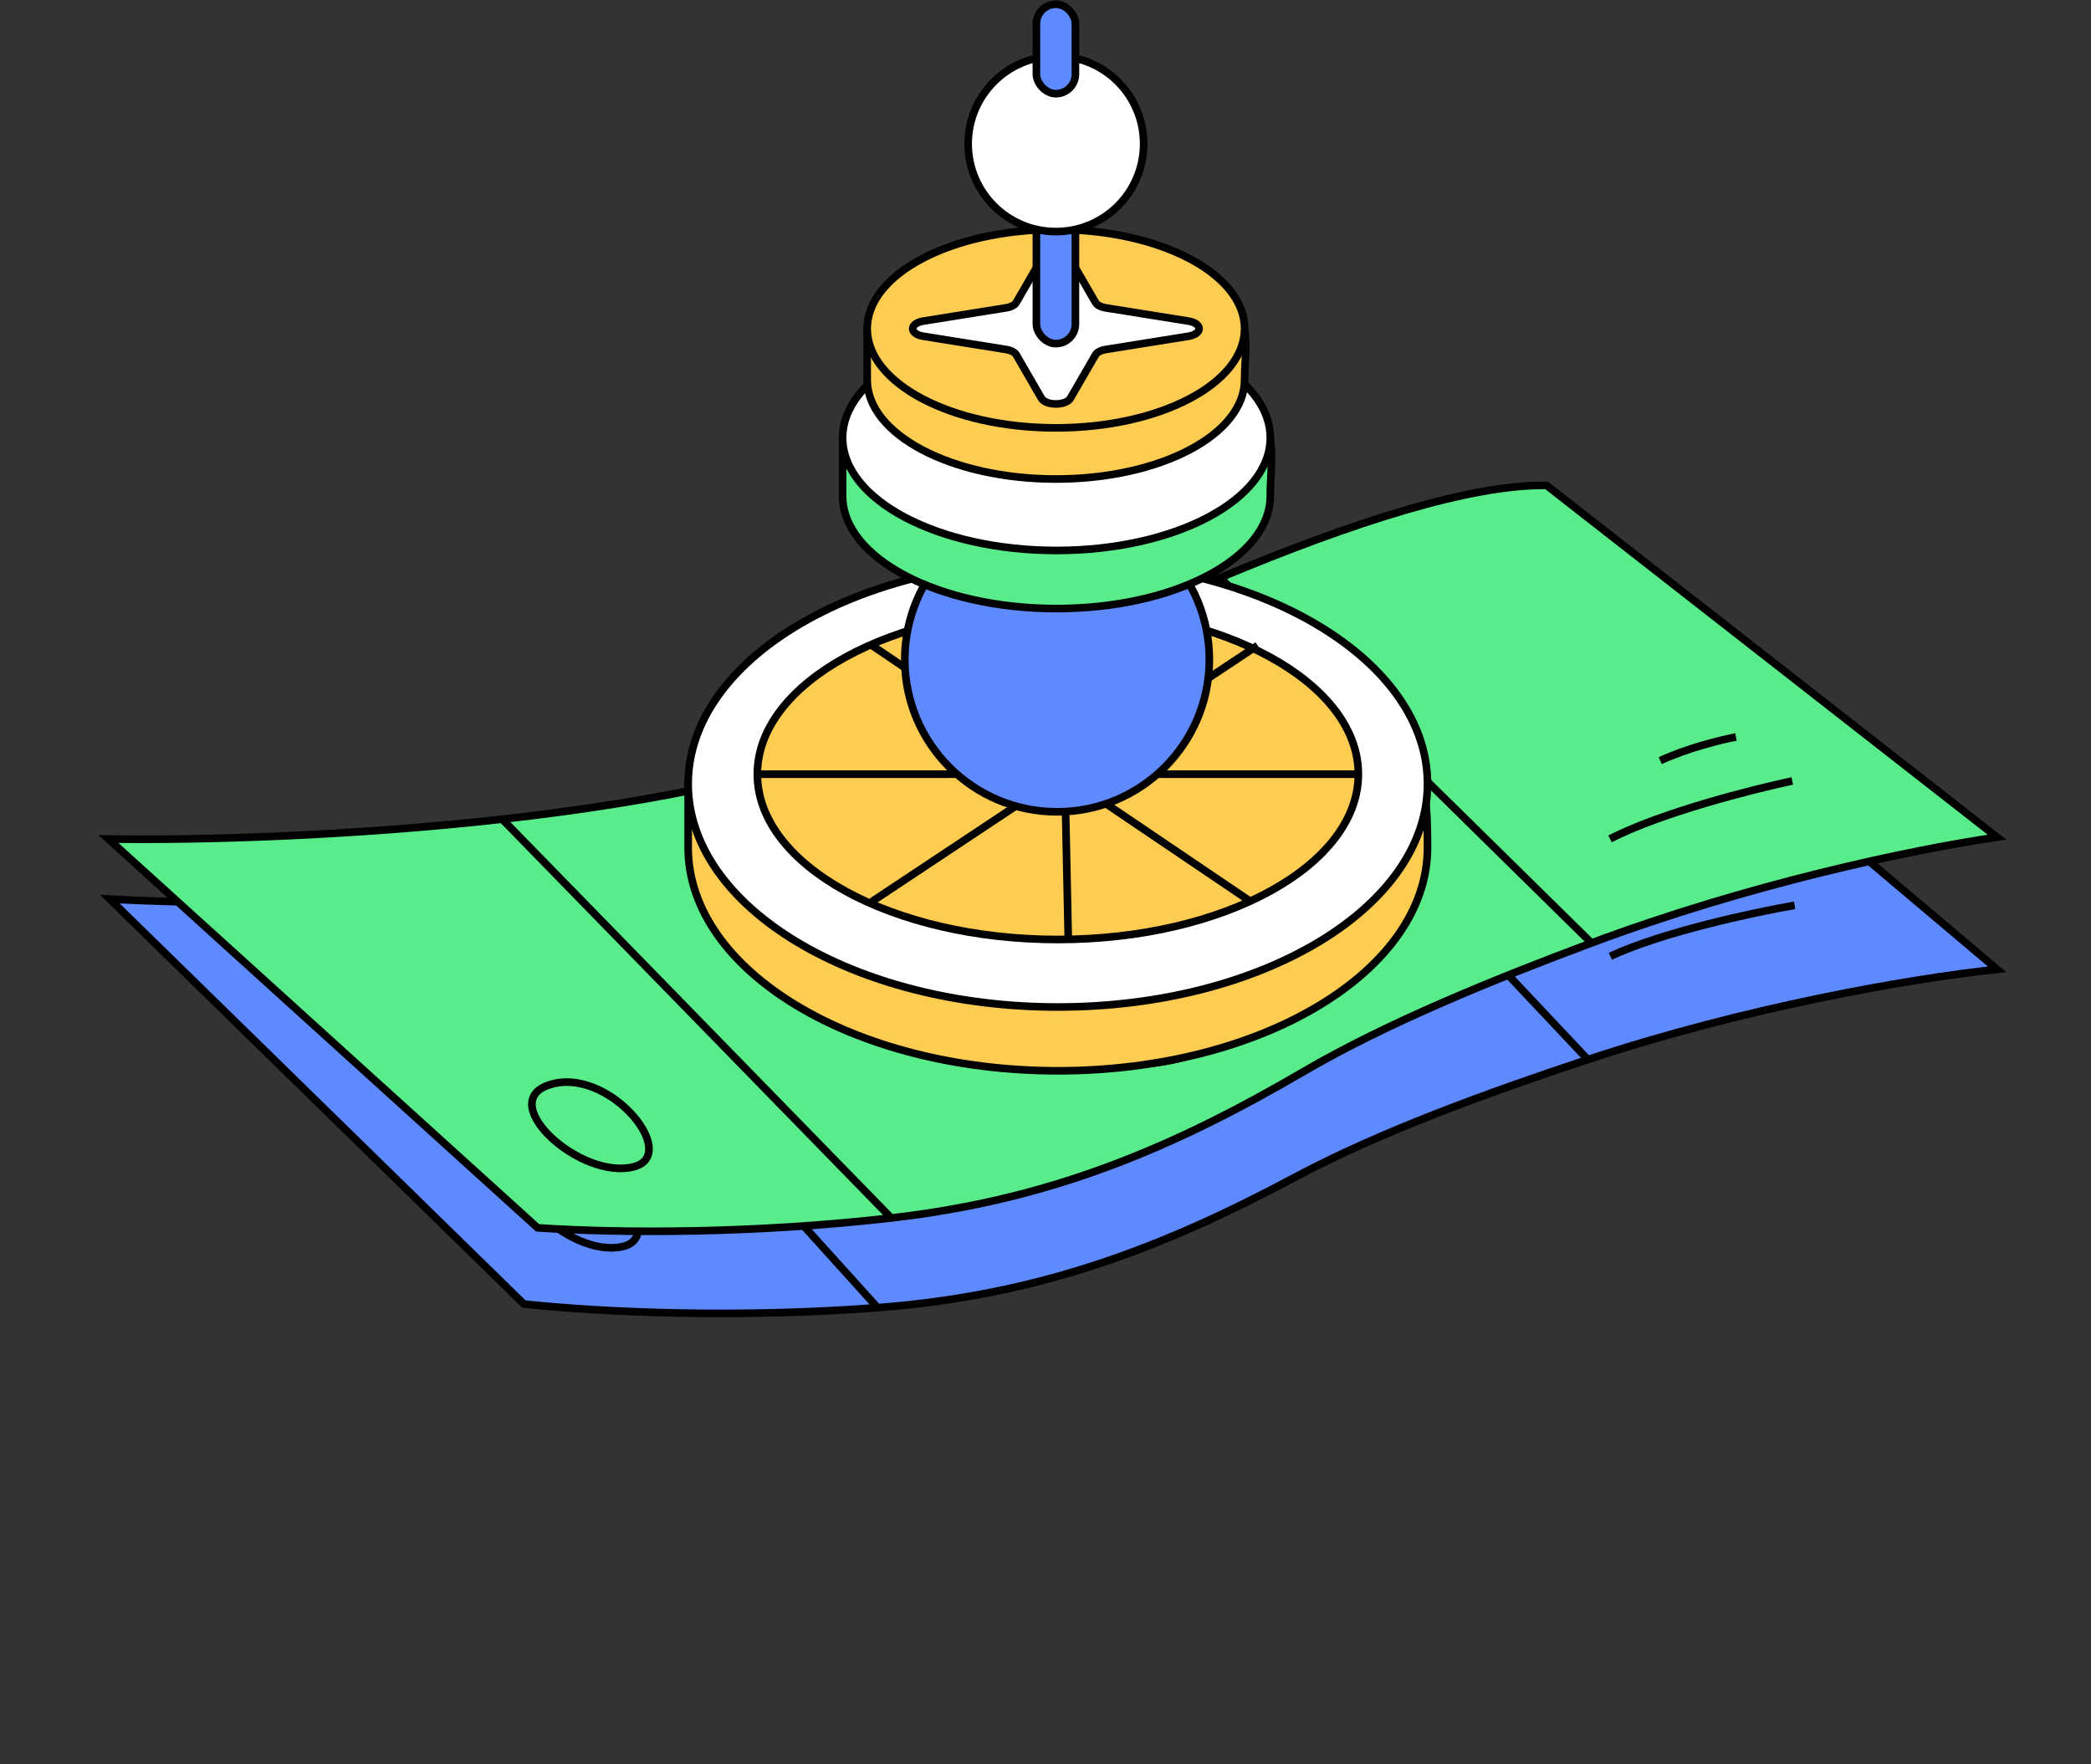 <?xml version="1.0" encoding="UTF-8"?> <svg xmlns="http://www.w3.org/2000/svg" width="275" height="232" viewBox="0 0 275 232" fill="none"><rect x="0" y="0" width="275" height="232" fill="#333333" stroke="none"/> <path d="M14.443 118.245L68.897 171.496C79.835 172.643 97.253 173.349 115.416 171.974C136.466 170.382 152.758 164.206 170.347 154.803C181.465 148.861 195.721 143.68 208.823 139.347C229.644 132.461 250.972 128.731 262.652 127.478L205.218 78.987C195.292 78.47 179.736 82.794 161.861 89.482C148.864 94.345 134.642 100.458 120.466 106.868C106.976 112.969 86.453 116.135 66.297 117.613C46.207 119.087 26.481 118.885 14.443 118.245Z" fill="#5F8AFF"></path> <path d="M208.823 139.347C229.644 132.461 250.972 128.731 262.652 127.478L205.218 78.987C195.292 78.47 179.736 82.794 161.861 89.482M208.823 139.347C195.721 143.68 181.465 148.861 170.347 154.803C152.758 164.206 136.466 170.382 115.416 171.974M208.823 139.347L161.861 89.482M161.861 89.482C148.864 94.345 134.642 100.458 120.466 106.868C106.976 112.969 86.453 116.135 66.297 117.613M115.416 171.974C97.253 173.349 79.835 172.643 68.897 171.496L14.443 118.245C26.481 118.885 46.207 119.087 66.297 117.613M115.416 171.974L66.297 117.613M236.024 119.063C230.776 119.968 218.581 122.574 211.787 125.763M228.845 113.002C227.001 113.276 222.405 114.207 218.774 115.734M81.805 163.963C74.854 165.448 64.159 155.023 70.921 152.833C78.812 150.279 88.223 162.591 81.805 163.963Z" stroke="black"></path> <path d="M14.26 110.342L70.706 161.477C81.68 162.206 99.112 162.247 117.21 160.181C138.184 157.786 154.228 150.993 171.446 140.927C182.329 134.564 196.377 128.843 209.304 124.014C229.847 116.339 251.018 111.798 262.641 110.1L203.4 63.836C193.461 63.697 178.081 68.612 160.474 75.977C147.673 81.332 133.694 87.983 119.773 94.929C106.525 101.54 86.138 105.486 66.053 107.733C46.034 109.972 26.315 110.523 14.26 110.342Z" fill="#58ED8A"></path> <path d="M209.304 124.014C229.847 116.339 251.018 111.798 262.641 110.1L203.4 63.836C193.461 63.697 178.081 68.612 160.474 75.977M209.304 124.014C196.377 128.843 182.329 134.564 171.446 140.927C154.228 150.993 138.184 157.786 117.21 160.181M209.304 124.014L160.474 75.977M160.474 75.977C147.673 81.332 133.694 87.983 119.773 94.929C106.525 101.54 86.138 105.486 66.053 107.733M117.21 160.181C99.112 162.247 81.68 162.206 70.706 161.477L14.26 110.342C26.315 110.523 46.034 109.972 66.053 107.733M117.21 160.181L66.053 107.733M235.712 102.707C230.502 103.811 218.416 106.881 211.748 110.327M228.307 96.924C226.474 97.269 221.918 98.374 218.347 100.039M83.318 153.457C76.428 155.207 65.343 145.197 72.017 142.751C79.804 139.897 89.679 151.841 83.318 153.457Z" stroke="black"></path> <path d="M124.945 128.955C132.398 130.219 146.247 125.039 147.703 121.179C127.371 122.522 112.649 111.183 122.851 103.845C128.053 100.103 136.135 101.478 140.186 103.876C142.94 103.145 144.424 101.401 146.151 99.013C149.717 102.698 148.084 106.983 146.021 108.117C146.777 108.303 158.12 111.082 161.658 112.652C172.066 117.27 175.074 129.644 159.728 137.479C146.707 144.127 128.054 136.042 124.945 128.955Z" stroke="black"></path> <path d="M187.74 111.48C187.74 127.687 165.974 140.825 139.124 140.825C112.274 140.825 90.507 127.687 90.507 111.48C90.507 105.124 90.508 105.471 90.507 102.726C99.325 95.278 121.829 92.412 138.15 92.412C185.756 92.412 187.74 95.273 187.74 111.48Z" fill="#FDCC51" stroke="black"></path> <path d="M139.124 132.435C165.974 132.435 187.74 119.297 187.74 103.09C187.74 86.882 165.974 73.744 139.124 73.744C112.274 73.744 90.507 86.882 90.507 103.09C90.507 119.297 112.274 132.435 139.124 132.435Z" fill="white" stroke="black"></path> <path d="M139.124 123.557C160.951 123.557 178.645 113.821 178.645 101.811C178.645 89.801 160.951 80.065 139.124 80.065C117.297 80.065 99.603 89.801 99.603 101.811C99.603 113.821 117.297 123.557 139.124 123.557Z" fill="#FDCC51"></path> <path d="M139.705 101.811H139.909L140.037 101.726L140.038 101.811L140.043 102.04L139.806 101.879L139.705 101.811Z" fill="#FDCC51"></path> <path d="M99.401 101.811H139.705M139.705 101.811H139.909M139.705 101.811L114.677 84.885M139.705 101.811L139.806 101.879M139.909 101.811H140.038M139.909 101.811L140.037 101.726M139.909 101.811L139.806 101.879M140.038 101.811H178.461M140.038 101.811L140.037 101.726M140.038 101.811L140.043 102.04M139.579 80.035L140.037 101.726M140.037 101.726L165.397 84.885M140.043 102.04L140.497 123.557M140.043 102.04L139.806 101.879M140.043 102.04L164.48 118.567M139.806 101.879L114.677 118.567M178.645 101.811C178.645 113.821 160.951 123.557 139.124 123.557C117.297 123.557 99.603 113.821 99.603 101.811C99.603 89.801 117.297 80.065 139.124 80.065C160.951 80.065 178.645 89.801 178.645 101.811Z" stroke="black"></path> <circle cx="139.023" cy="86.737" r="20.028" fill="#5F8AFF" stroke="black"></circle> <path d="M167.064 65.218C167.064 73.401 154.473 80.035 138.94 80.035C123.408 80.035 110.817 73.401 110.817 65.218C110.817 62.009 110.818 59.067 110.817 57.681C115.918 53.92 129.499 50.4 138.94 50.4C171.139 47.054 167.064 57.034 167.064 65.218Z" fill="#58ED8A" stroke="black"></path> <path fill-rule="evenodd" clip-rule="evenodd" d="M138.941 72.394C154.473 72.394 167.064 65.76 167.064 57.577C167.064 49.393 154.473 42.759 138.941 42.759C123.409 42.759 110.818 49.393 110.818 57.577C110.818 65.76 123.409 72.394 138.941 72.394Z" fill="white" stroke="black"></path> <path d="M163.686 49.953C163.686 57.158 152.574 62.999 138.868 62.999C125.161 62.999 114.049 57.158 114.049 49.953C114.049 47.127 114.05 44.538 114.049 43.317C118.551 40.006 130.536 36.906 138.868 36.906C167.282 33.961 163.686 42.748 163.686 49.953Z" fill="#FDCC51" stroke="black"></path> <path fill-rule="evenodd" clip-rule="evenodd" d="M138.868 56.271C152.575 56.271 163.686 50.43 163.686 43.225C163.686 36.02 152.575 30.179 138.868 30.179C125.161 30.179 114.05 36.02 114.05 43.225C114.05 50.43 125.161 56.271 138.868 56.271ZM144.082 39.789L140.769 34.066C140.197 33.079 137.539 33.079 136.967 34.066L133.654 39.789C133.461 40.122 132.965 40.383 132.331 40.484L121.446 42.226C119.568 42.526 119.568 43.924 121.446 44.224L132.331 45.966C132.965 46.067 133.461 46.328 133.654 46.661L136.967 52.384C137.539 53.371 140.197 53.371 140.769 52.384L144.082 46.661C144.275 46.328 144.771 46.067 145.404 45.966L156.29 44.224C158.168 43.924 158.168 42.526 156.29 42.226L145.404 40.484C144.771 40.383 144.275 40.122 144.082 39.789Z" fill="#FDCC51"></path> <path d="M140.769 34.066L144.082 39.789C144.275 40.122 144.771 40.383 145.404 40.484L156.29 42.226C158.168 42.526 158.168 43.924 156.29 44.224L145.404 45.966C144.771 46.067 144.275 46.328 144.082 46.661L140.769 52.384C140.197 53.371 137.539 53.371 136.967 52.384L133.654 46.661C133.461 46.328 132.965 46.067 132.331 45.966L121.446 44.224C119.568 43.924 119.568 42.526 121.446 42.226L132.331 40.484C132.965 40.383 133.461 40.122 133.654 39.789L136.967 34.066C137.539 33.079 140.197 33.079 140.769 34.066Z" fill="white"></path> <path d="M132.331 40.484L132.41 40.978L132.331 40.484ZM133.654 39.789L134.086 40.039L133.654 39.789ZM121.446 44.224L121.525 43.73L121.446 44.224ZM121.446 42.226L121.367 41.732L121.446 42.226ZM133.654 46.661L133.221 46.912L133.654 46.661ZM132.331 45.966L132.252 46.46L132.331 45.966ZM140.769 52.384L141.201 52.634L140.769 52.384ZM136.967 52.384L137.4 52.133L136.967 52.384ZM145.404 45.966L145.483 46.46L145.404 45.966ZM144.082 46.661L143.649 46.41L144.082 46.661ZM156.29 42.226L156.211 42.719L156.29 42.226ZM156.29 44.224L156.211 43.73L156.29 44.224ZM144.082 39.789L144.515 39.538L144.082 39.789ZM145.404 40.484L145.483 39.99L145.404 40.484ZM140.769 34.066L140.336 34.317L140.769 34.066ZM136.967 34.066L136.534 33.816L136.967 34.066ZM140.336 34.317L143.649 40.039L144.515 39.538L141.201 33.816L140.336 34.317ZM145.325 40.978L156.211 42.719L156.369 41.732L145.483 39.99L145.325 40.978ZM156.211 43.73L145.325 45.472L145.483 46.46L156.369 44.718L156.211 43.73ZM143.649 46.41L140.336 52.133L141.201 52.634L144.515 46.912L143.649 46.41ZM137.4 52.133L134.086 46.41L133.221 46.912L136.534 52.634L137.4 52.133ZM132.41 45.472L121.525 43.73L121.367 44.718L132.252 46.46L132.41 45.472ZM121.525 42.719L132.41 40.978L132.252 39.99L121.367 41.732L121.525 42.719ZM134.086 40.039L137.4 34.317L136.534 33.816L133.221 39.538L134.086 40.039ZM132.41 40.978C133.096 40.868 133.78 40.569 134.086 40.039L133.221 39.538C133.142 39.675 132.834 39.897 132.252 39.99L132.41 40.978ZM121.525 43.73C121.109 43.664 120.842 43.543 120.691 43.429C120.542 43.316 120.537 43.238 120.537 43.225C120.537 43.212 120.542 43.134 120.691 43.021C120.842 42.907 121.109 42.786 121.525 42.719L121.367 41.732C120.843 41.816 120.406 41.982 120.087 42.224C119.767 42.467 119.537 42.813 119.537 43.225C119.537 43.637 119.767 43.983 120.087 44.226C120.406 44.468 120.843 44.634 121.367 44.718L121.525 43.73ZM134.086 46.41C133.78 45.881 133.096 45.582 132.41 45.472L132.252 46.46C132.834 46.553 133.142 46.775 133.221 46.912L134.086 46.41ZM140.336 52.133C140.275 52.238 140.125 52.366 139.843 52.469C139.569 52.569 139.225 52.624 138.868 52.624C138.511 52.624 138.166 52.569 137.893 52.469C137.611 52.366 137.46 52.238 137.4 52.133L136.534 52.634C136.759 53.023 137.156 53.265 137.551 53.409C137.954 53.556 138.418 53.624 138.868 53.624C139.318 53.624 139.782 53.556 140.185 53.409C140.58 53.265 140.976 53.023 141.201 52.634L140.336 52.133ZM145.325 45.472C144.64 45.582 143.956 45.881 143.649 46.41L144.515 46.912C144.594 46.775 144.901 46.553 145.483 46.46L145.325 45.472ZM156.211 42.719C156.627 42.786 156.894 42.907 157.044 43.021C157.193 43.134 157.199 43.212 157.199 43.225C157.199 43.238 157.193 43.316 157.044 43.429C156.894 43.543 156.627 43.664 156.211 43.73L156.369 44.718C156.893 44.634 157.329 44.468 157.649 44.226C157.969 43.983 158.199 43.637 158.199 43.225C158.199 42.813 157.969 42.467 157.649 42.224C157.329 41.982 156.892 41.816 156.369 41.732L156.211 42.719ZM143.649 40.039C143.956 40.569 144.64 40.868 145.325 40.978L145.483 39.99C144.901 39.897 144.594 39.675 144.515 39.538L143.649 40.039ZM141.201 33.816C140.976 33.427 140.58 33.185 140.185 33.041C139.782 32.894 139.318 32.826 138.868 32.826C138.418 32.826 137.954 32.894 137.551 33.041C137.156 33.185 136.759 33.427 136.534 33.816L137.4 34.317C137.46 34.212 137.611 34.084 137.893 33.981C138.166 33.881 138.511 33.826 138.868 33.826C139.225 33.826 139.569 33.881 139.843 33.981C140.125 34.084 140.275 34.212 140.336 34.317L141.201 33.816ZM163.186 43.225C163.186 46.549 160.613 49.679 156.184 52.008C151.778 54.324 145.657 55.771 138.868 55.771V56.771C145.786 56.771 152.073 55.298 156.65 52.893C161.203 50.499 164.186 47.106 164.186 43.225H163.186ZM138.868 55.771C132.079 55.771 125.958 54.324 121.552 52.008C117.122 49.679 114.55 46.549 114.55 43.225H113.55C113.55 47.106 116.533 50.499 121.086 52.893C125.663 55.298 131.95 56.771 138.868 56.771V55.771ZM114.55 43.225C114.55 39.901 117.122 36.771 121.552 34.442C125.958 32.126 132.079 30.679 138.868 30.679V29.679C131.95 29.679 125.663 31.151 121.086 33.557C116.533 35.951 113.55 39.344 113.55 43.225H114.55ZM138.868 30.679C145.657 30.679 151.778 32.126 156.184 34.442C160.613 36.771 163.186 39.901 163.186 43.225H164.186C164.186 39.344 161.203 35.951 156.65 33.557C152.073 31.151 145.786 29.679 138.868 29.679V30.679Z" fill="black"></path> <rect x="136.302" y="13.319" width="5.132" height="31.87" rx="2.566" fill="#5F8AFF" stroke="black"></rect> <circle cx="138.868" cy="18.915" r="11.54" fill="white" stroke="black"></circle> <rect x="136.302" y="0.56" width="5.132" height="11.759" rx="2.566" fill="#5F8AFF" stroke="black"></rect> </svg> 